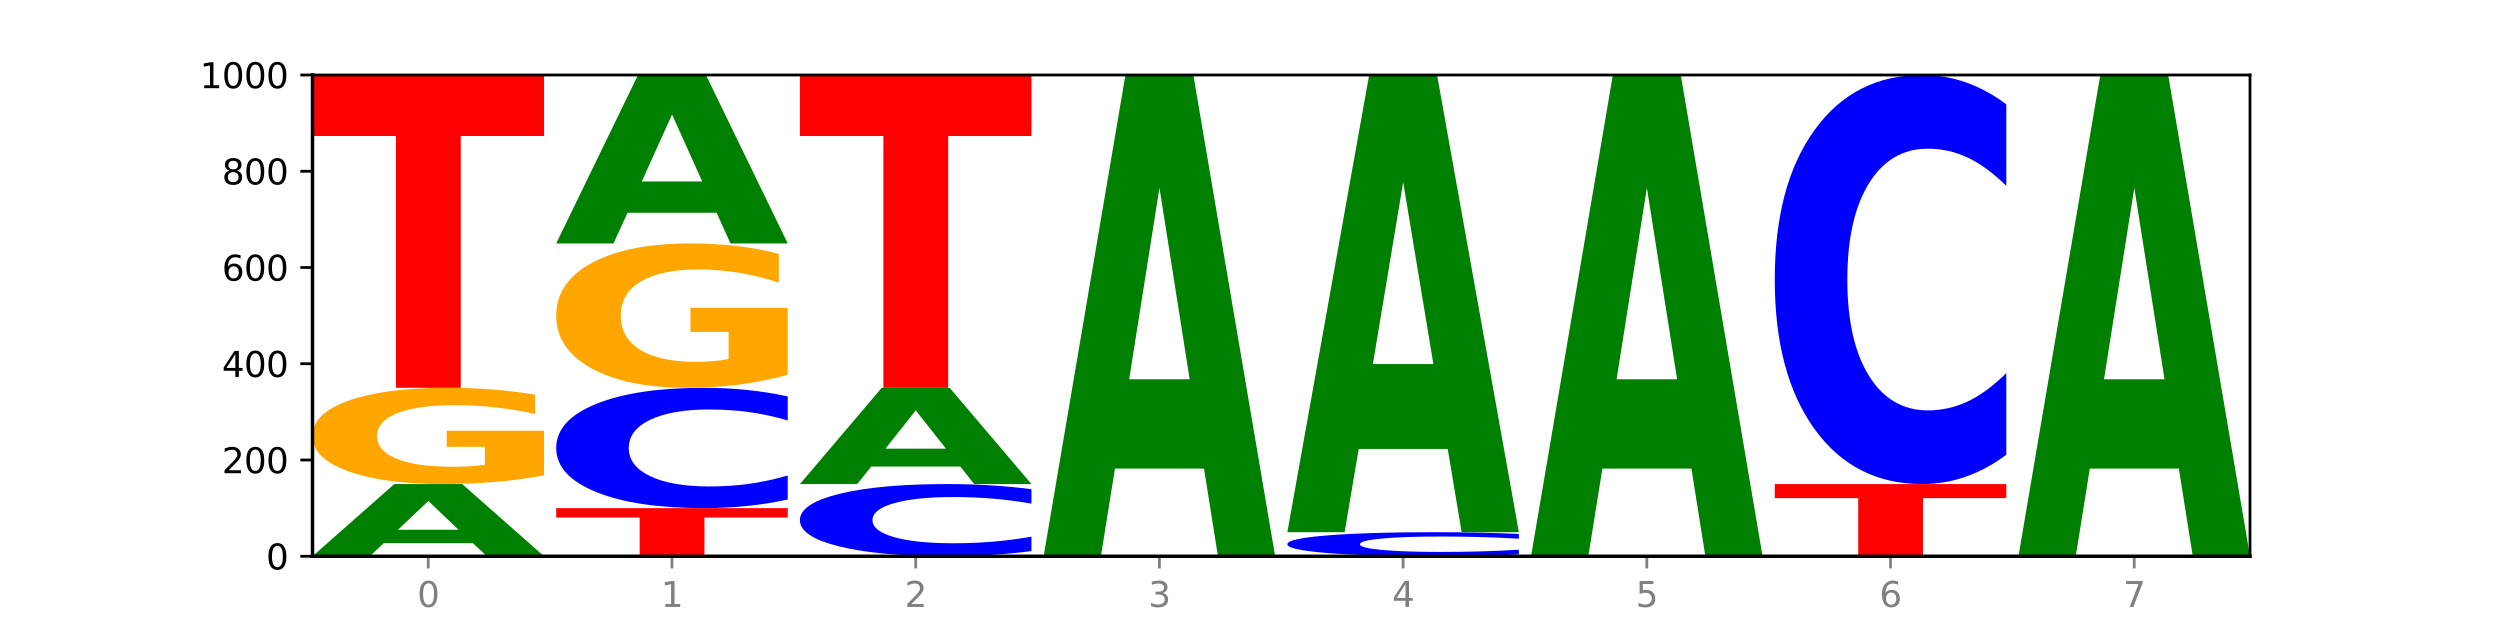 <?xml version="1.0" encoding="utf-8" standalone="no"?>
<!DOCTYPE svg PUBLIC "-//W3C//DTD SVG 1.1//EN"
  "http://www.w3.org/Graphics/SVG/1.1/DTD/svg11.dtd">
<svg xmlns:xlink="http://www.w3.org/1999/xlink" width="720pt" height="180pt" viewBox="0 0 720 180" xmlns="http://www.w3.org/2000/svg" version="1.1">
 <defs>
  <style type="text/css">*{stroke-linejoin: round; stroke-linecap: butt}</style>
 </defs>
 <g id="figure_1">
  <g id="patch_1">
   <path d="M 0 180 
L 720 180 
L 720 0 
L 0 0 
z
" style="fill: #ffffff"/>
  </g>
  <g id="axes_1">
   <g id="patch_2">
    <path d="M 90 160.2 
L 648 160.2 
L 648 21.6 
L 90 21.6 
z
" style="fill: #ffffff"/>
   </g>
   <g id="line2d_1">
    <path d="M 90 160.2 
L 648 160.2 
" clip-path="url(#p2ce6c7f154)" style="fill: none; stroke: #000000; stroke-width: 0.5; stroke-linecap: square"/>
   </g>
   <g id="patch_3">
    <path d="M 136.189 156.413 
L 110.545 156.413 
L 106.496 160.2 
L 90 160.2 
L 113.558 139.41 
L 133.121 139.41 
L 156.679 160.2 
L 140.197 160.2 
L 136.189 156.413 
z
M 114.635 152.554 
L 132.058 152.554 
L 123.36 144.284 
L 114.635 152.554 
z
" clip-path="url(#p2ce6c7f154)" style="fill: #008000"/>
   </g>
   <g id="patch_4">
    <path d="M 156.679 136.902 
Q 149.955 138.156 142.722 138.786 
Q 135.489 139.41 127.778 139.41 
Q 110.353 139.41 100.177 135.677 
Q 90 131.943 90 125.559 
Q 90 119.1 100.356 115.395 
Q 110.727 111.69 128.764 111.69 
Q 135.713 111.69 142.079 112.194 
Q 148.46 112.692 154.109 113.677 
L 154.109 119.203 
Q 148.281 117.937 142.513 117.313 
Q 136.744 116.683 130.946 116.683 
Q 120.216 116.683 114.403 118.985 
Q 108.59 121.281 108.59 125.559 
Q 108.59 129.796 114.194 132.109 
Q 119.798 134.417 130.109 134.417 
Q 132.919 134.417 135.325 134.285 
Q 137.731 134.148 139.643 133.861 
L 139.643 128.674 
L 128.66 128.674 
L 128.66 124.053 
L 156.679 124.053 
L 156.679 136.902 
z
" clip-path="url(#p2ce6c7f154)" style="fill: #ffa600"/>
   </g>
   <g id="patch_5">
    <path d="M 90 21.6 
L 156.679 21.6 
L 156.679 39.17 
L 132.69 39.17 
L 132.69 111.69 
L 114.036 111.69 
L 114.036 39.17 
L 90 39.17 
L 90 21.6 
z
" clip-path="url(#p2ce6c7f154)" style="fill: #ff0000"/>
   </g>
   <g id="patch_6">
    <path d="M 160.189 146.34 
L 226.868 146.34 
L 226.868 149.043 
L 202.879 149.043 
L 202.879 160.2 
L 184.224 160.2 
L 184.224 149.043 
L 160.189 149.043 
L 160.189 146.34 
z
" clip-path="url(#p2ce6c7f154)" style="fill: #ff0000"/>
   </g>
   <g id="patch_7">
    <path d="M 226.868 143.856 
Q 221.29 145.087 215.259 145.71 
Q 209.228 146.34 202.659 146.34 
Q 183.07 146.34 171.629 141.673 
Q 160.189 137.006 160.189 129.026 
Q 160.189 121.016 171.629 116.357 
Q 183.07 111.69 202.659 111.69 
Q 209.228 111.69 215.259 112.32 
Q 221.29 112.943 226.868 114.174 
L 226.868 121.081 
Q 221.24 119.449 215.78 118.69 
Q 210.32 117.931 204.289 117.931 
Q 193.47 117.931 187.27 120.888 
Q 181.088 123.836 181.088 129.026 
Q 181.088 134.194 187.27 137.15 
Q 193.47 140.099 204.289 140.099 
Q 210.32 140.099 215.78 139.34 
Q 221.24 138.574 226.868 136.942 
L 226.868 143.856 
z
" clip-path="url(#p2ce6c7f154)" style="fill: #0000ff"/>
   </g>
   <g id="patch_8">
    <path d="M 226.868 107.928 
Q 220.143 109.809 212.91 110.754 
Q 205.678 111.69 197.967 111.69 
Q 180.542 111.69 170.365 106.09 
Q 160.189 100.49 160.189 90.913 
Q 160.189 81.224 170.545 75.667 
Q 180.916 70.11 198.953 70.11 
Q 205.902 70.11 212.268 70.866 
Q 218.649 71.613 224.298 73.09 
L 224.298 81.379 
Q 218.47 79.481 212.701 78.545 
Q 206.933 77.6 201.135 77.6 
Q 190.405 77.6 184.592 81.053 
Q 178.779 84.497 178.779 90.913 
Q 178.779 97.269 184.383 100.739 
Q 189.987 104.2 200.298 104.2 
Q 203.107 104.2 205.513 104.003 
Q 207.919 103.797 209.832 103.367 
L 209.832 95.585 
L 198.848 95.585 
L 198.848 88.654 
L 226.868 88.654 
L 226.868 107.928 
z
" clip-path="url(#p2ce6c7f154)" style="fill: #ffa600"/>
   </g>
   <g id="patch_9">
    <path d="M 206.377 61.273 
L 180.734 61.273 
L 176.685 70.11 
L 160.189 70.11 
L 183.747 21.6 
L 203.31 21.6 
L 226.868 70.11 
L 210.386 70.11 
L 206.377 61.273 
z
M 184.824 52.27 
L 202.247 52.27 
L 193.549 32.974 
L 184.824 52.27 
z
" clip-path="url(#p2ce6c7f154)" style="fill: #008000"/>
   </g>
   <g id="patch_10">
    <path d="M 297.057 158.71 
Q 291.479 159.448 285.448 159.822 
Q 279.417 160.2 272.848 160.2 
Q 253.259 160.2 241.818 157.4 
Q 230.377 154.6 230.377 149.811 
Q 230.377 145.006 241.818 142.21 
Q 253.259 139.41 272.848 139.41 
Q 279.417 139.41 285.448 139.788 
Q 291.479 140.162 297.057 140.9 
L 297.057 145.044 
Q 291.429 144.065 285.969 143.61 
Q 280.509 143.155 274.477 143.155 
Q 263.658 143.155 257.459 144.929 
Q 251.277 146.698 251.277 149.811 
Q 251.277 152.912 257.459 154.686 
Q 263.658 156.455 274.477 156.455 
Q 280.509 156.455 285.969 156 
Q 291.429 155.54 297.057 154.561 
L 297.057 158.71 
z
" clip-path="url(#p2ce6c7f154)" style="fill: #0000ff"/>
   </g>
   <g id="patch_11">
    <path d="M 276.566 134.36 
L 250.922 134.36 
L 246.873 139.41 
L 230.377 139.41 
L 253.935 111.69 
L 273.499 111.69 
L 297.057 139.41 
L 280.574 139.41 
L 276.566 134.36 
z
M 255.012 129.216 
L 272.435 129.216 
L 263.737 118.189 
L 255.012 129.216 
z
" clip-path="url(#p2ce6c7f154)" style="fill: #008000"/>
   </g>
   <g id="patch_12">
    <path d="M 230.377 21.6 
L 297.057 21.6 
L 297.057 39.17 
L 273.068 39.17 
L 273.068 111.69 
L 254.413 111.69 
L 254.413 39.17 
L 230.377 39.17 
L 230.377 21.6 
z
" clip-path="url(#p2ce6c7f154)" style="fill: #ff0000"/>
   </g>
   <g id="patch_13">
    <path d="M 346.755 134.951 
L 321.111 134.951 
L 317.062 160.2 
L 300.566 160.2 
L 324.124 21.6 
L 343.687 21.6 
L 367.245 160.2 
L 350.763 160.2 
L 346.755 134.951 
z
M 325.201 109.228 
L 342.624 109.228 
L 333.926 54.096 
L 325.201 109.228 
z
" clip-path="url(#p2ce6c7f154)" style="fill: #008000"/>
   </g>
   <g id="patch_14">
    <path d="M 437.434 159.703 
Q 431.856 159.949 425.825 160.074 
Q 419.794 160.2 413.225 160.2 
Q 393.636 160.2 382.196 159.267 
Q 370.755 158.333 370.755 156.737 
Q 370.755 155.135 382.196 154.203 
Q 393.636 153.27 413.225 153.27 
Q 419.794 153.27 425.825 153.396 
Q 431.856 153.521 437.434 153.767 
L 437.434 155.148 
Q 431.806 154.822 426.346 154.67 
Q 420.886 154.518 414.855 154.518 
Q 404.036 154.518 397.836 155.11 
Q 391.654 155.699 391.654 156.737 
Q 391.654 157.771 397.836 158.362 
Q 404.036 158.952 414.855 158.952 
Q 420.886 158.952 426.346 158.8 
Q 431.806 158.647 437.434 158.32 
L 437.434 159.703 
z
" clip-path="url(#p2ce6c7f154)" style="fill: #0000ff"/>
   </g>
   <g id="patch_15">
    <path d="M 416.943 129.284 
L 391.3 129.284 
L 387.251 153.27 
L 370.755 153.27 
L 394.313 21.6 
L 413.876 21.6 
L 437.434 153.27 
L 420.952 153.27 
L 416.943 129.284 
z
M 395.39 104.846 
L 412.813 104.846 
L 404.115 52.472 
L 395.39 104.846 
z
" clip-path="url(#p2ce6c7f154)" style="fill: #008000"/>
   </g>
   <g id="patch_16">
    <path d="M 487.132 134.951 
L 461.488 134.951 
L 457.439 160.2 
L 440.943 160.2 
L 464.501 21.6 
L 484.065 21.6 
L 507.623 160.2 
L 491.14 160.2 
L 487.132 134.951 
z
M 465.578 109.228 
L 483.001 109.228 
L 474.303 54.096 
L 465.578 109.228 
z
" clip-path="url(#p2ce6c7f154)" style="fill: #008000"/>
   </g>
   <g id="patch_17">
    <path d="M 511.132 139.41 
L 577.811 139.41 
L 577.811 143.465 
L 553.822 143.465 
L 553.822 160.2 
L 535.168 160.2 
L 535.168 143.465 
L 511.132 143.465 
L 511.132 139.41 
z
" clip-path="url(#p2ce6c7f154)" style="fill: #ff0000"/>
   </g>
   <g id="patch_18">
    <path d="M 577.811 130.965 
Q 572.234 135.151 566.203 137.268 
Q 560.171 139.41 553.603 139.41 
Q 534.014 139.41 522.573 123.543 
Q 511.132 107.676 511.132 80.542 
Q 511.132 53.31 522.573 37.467 
Q 534.014 21.6 553.603 21.6 
Q 560.171 21.6 566.203 23.742 
Q 572.234 25.859 577.811 30.045 
L 577.811 53.529 
Q 572.183 47.98 566.723 45.4 
Q 561.263 42.821 555.232 42.821 
Q 544.413 42.821 538.214 52.872 
Q 532.031 62.898 532.031 80.542 
Q 532.031 98.112 538.214 108.163 
Q 544.413 118.189 555.232 118.189 
Q 561.263 118.189 566.723 115.61 
Q 572.183 113.006 577.811 107.457 
L 577.811 130.965 
z
" clip-path="url(#p2ce6c7f154)" style="fill: #0000ff"/>
   </g>
   <g id="patch_19">
    <path d="M 627.51 134.951 
L 601.866 134.951 
L 597.817 160.2 
L 581.321 160.2 
L 604.879 21.6 
L 624.442 21.6 
L 648 160.2 
L 631.518 160.2 
L 627.51 134.951 
z
M 605.956 109.228 
L 623.379 109.228 
L 614.681 54.096 
L 605.956 109.228 
z
" clip-path="url(#p2ce6c7f154)" style="fill: #008000"/>
   </g>
   <g id="matplotlib.axis_1">
    <g id="xtick_1">
     <g id="line2d_2">
      <defs>
       <path id="mc9d9d40d6c" d="M 0 0 
L 0 3.5 
" style="stroke: #808080; stroke-width: 0.8"/>
      </defs>
      <g>
       <use xlink:href="#mc9d9d40d6c" x="123.34" y="160.2" style="fill: #808080; stroke: #808080; stroke-width: 0.8"/>
      </g>
     </g>
     <g id="text_1">
      <!-- 0 -->
      <g style="fill: #808080" transform="translate(120.158 174.798) scale(0.1 -0.1)">
       <defs>
        <path id="DejaVuSans-30" d="M 2034 4250 
Q 1547 4250 1301 3770 
Q 1056 3291 1056 2328 
Q 1056 1369 1301 889 
Q 1547 409 2034 409 
Q 2525 409 2770 889 
Q 3016 1369 3016 2328 
Q 3016 3291 2770 3770 
Q 2525 4250 2034 4250 
z
M 2034 4750 
Q 2819 4750 3233 4129 
Q 3647 3509 3647 2328 
Q 3647 1150 3233 529 
Q 2819 -91 2034 -91 
Q 1250 -91 836 529 
Q 422 1150 422 2328 
Q 422 3509 836 4129 
Q 1250 4750 2034 4750 
z
" transform="scale(0.016)"/>
       </defs>
       <use xlink:href="#DejaVuSans-30"/>
      </g>
     </g>
    </g>
    <g id="xtick_2">
     <g id="line2d_3">
      <g>
       <use xlink:href="#mc9d9d40d6c" x="193.528" y="160.2" style="fill: #808080; stroke: #808080; stroke-width: 0.8"/>
      </g>
     </g>
     <g id="text_2">
      <!-- 1 -->
      <g style="fill: #808080" transform="translate(190.347 174.798) scale(0.1 -0.1)">
       <defs>
        <path id="DejaVuSans-31" d="M 794 531 
L 1825 531 
L 1825 4091 
L 703 3866 
L 703 4441 
L 1819 4666 
L 2450 4666 
L 2450 531 
L 3481 531 
L 3481 0 
L 794 0 
L 794 531 
z
" transform="scale(0.016)"/>
       </defs>
       <use xlink:href="#DejaVuSans-31"/>
      </g>
     </g>
    </g>
    <g id="xtick_3">
     <g id="line2d_4">
      <g>
       <use xlink:href="#mc9d9d40d6c" x="263.717" y="160.2" style="fill: #808080; stroke: #808080; stroke-width: 0.8"/>
      </g>
     </g>
     <g id="text_3">
      <!-- 2 -->
      <g style="fill: #808080" transform="translate(260.536 174.798) scale(0.1 -0.1)">
       <defs>
        <path id="DejaVuSans-32" d="M 1228 531 
L 3431 531 
L 3431 0 
L 469 0 
L 469 531 
Q 828 903 1448 1529 
Q 2069 2156 2228 2338 
Q 2531 2678 2651 2914 
Q 2772 3150 2772 3378 
Q 2772 3750 2511 3984 
Q 2250 4219 1831 4219 
Q 1534 4219 1204 4116 
Q 875 4013 500 3803 
L 500 4441 
Q 881 4594 1212 4672 
Q 1544 4750 1819 4750 
Q 2544 4750 2975 4387 
Q 3406 4025 3406 3419 
Q 3406 3131 3298 2873 
Q 3191 2616 2906 2266 
Q 2828 2175 2409 1742 
Q 1991 1309 1228 531 
z
" transform="scale(0.016)"/>
       </defs>
       <use xlink:href="#DejaVuSans-32"/>
      </g>
     </g>
    </g>
    <g id="xtick_4">
     <g id="line2d_5">
      <g>
       <use xlink:href="#mc9d9d40d6c" x="333.906" y="160.2" style="fill: #808080; stroke: #808080; stroke-width: 0.8"/>
      </g>
     </g>
     <g id="text_4">
      <!-- 3 -->
      <g style="fill: #808080" transform="translate(330.724 174.798) scale(0.1 -0.1)">
       <defs>
        <path id="DejaVuSans-33" d="M 2597 2516 
Q 3050 2419 3304 2112 
Q 3559 1806 3559 1356 
Q 3559 666 3084 287 
Q 2609 -91 1734 -91 
Q 1441 -91 1130 -33 
Q 819 25 488 141 
L 488 750 
Q 750 597 1062 519 
Q 1375 441 1716 441 
Q 2309 441 2620 675 
Q 2931 909 2931 1356 
Q 2931 1769 2642 2001 
Q 2353 2234 1838 2234 
L 1294 2234 
L 1294 2753 
L 1863 2753 
Q 2328 2753 2575 2939 
Q 2822 3125 2822 3475 
Q 2822 3834 2567 4026 
Q 2313 4219 1838 4219 
Q 1578 4219 1281 4162 
Q 984 4106 628 3988 
L 628 4550 
Q 988 4650 1302 4700 
Q 1616 4750 1894 4750 
Q 2613 4750 3031 4423 
Q 3450 4097 3450 3541 
Q 3450 3153 3228 2886 
Q 3006 2619 2597 2516 
z
" transform="scale(0.016)"/>
       </defs>
       <use xlink:href="#DejaVuSans-33"/>
      </g>
     </g>
    </g>
    <g id="xtick_5">
     <g id="line2d_6">
      <g>
       <use xlink:href="#mc9d9d40d6c" x="404.094" y="160.2" style="fill: #808080; stroke: #808080; stroke-width: 0.8"/>
      </g>
     </g>
     <g id="text_5">
      <!-- 4 -->
      <g style="fill: #808080" transform="translate(400.913 174.798) scale(0.1 -0.1)">
       <defs>
        <path id="DejaVuSans-34" d="M 2419 4116 
L 825 1625 
L 2419 1625 
L 2419 4116 
z
M 2253 4666 
L 3047 4666 
L 3047 1625 
L 3713 1625 
L 3713 1100 
L 3047 1100 
L 3047 0 
L 2419 0 
L 2419 1100 
L 313 1100 
L 313 1709 
L 2253 4666 
z
" transform="scale(0.016)"/>
       </defs>
       <use xlink:href="#DejaVuSans-34"/>
      </g>
     </g>
    </g>
    <g id="xtick_6">
     <g id="line2d_7">
      <g>
       <use xlink:href="#mc9d9d40d6c" x="474.283" y="160.2" style="fill: #808080; stroke: #808080; stroke-width: 0.8"/>
      </g>
     </g>
     <g id="text_6">
      <!-- 5 -->
      <g style="fill: #808080" transform="translate(471.102 174.798) scale(0.1 -0.1)">
       <defs>
        <path id="DejaVuSans-35" d="M 691 4666 
L 3169 4666 
L 3169 4134 
L 1269 4134 
L 1269 2991 
Q 1406 3038 1543 3061 
Q 1681 3084 1819 3084 
Q 2600 3084 3056 2656 
Q 3513 2228 3513 1497 
Q 3513 744 3044 326 
Q 2575 -91 1722 -91 
Q 1428 -91 1123 -41 
Q 819 9 494 109 
L 494 744 
Q 775 591 1075 516 
Q 1375 441 1709 441 
Q 2250 441 2565 725 
Q 2881 1009 2881 1497 
Q 2881 1984 2565 2268 
Q 2250 2553 1709 2553 
Q 1456 2553 1204 2497 
Q 953 2441 691 2322 
L 691 4666 
z
" transform="scale(0.016)"/>
       </defs>
       <use xlink:href="#DejaVuSans-35"/>
      </g>
     </g>
    </g>
    <g id="xtick_7">
     <g id="line2d_8">
      <g>
       <use xlink:href="#mc9d9d40d6c" x="544.472" y="160.2" style="fill: #808080; stroke: #808080; stroke-width: 0.8"/>
      </g>
     </g>
     <g id="text_7">
      <!-- 6 -->
      <g style="fill: #808080" transform="translate(541.29 174.798) scale(0.1 -0.1)">
       <defs>
        <path id="DejaVuSans-36" d="M 2113 2584 
Q 1688 2584 1439 2293 
Q 1191 2003 1191 1497 
Q 1191 994 1439 701 
Q 1688 409 2113 409 
Q 2538 409 2786 701 
Q 3034 994 3034 1497 
Q 3034 2003 2786 2293 
Q 2538 2584 2113 2584 
z
M 3366 4563 
L 3366 3988 
Q 3128 4100 2886 4159 
Q 2644 4219 2406 4219 
Q 1781 4219 1451 3797 
Q 1122 3375 1075 2522 
Q 1259 2794 1537 2939 
Q 1816 3084 2150 3084 
Q 2853 3084 3261 2657 
Q 3669 2231 3669 1497 
Q 3669 778 3244 343 
Q 2819 -91 2113 -91 
Q 1303 -91 875 529 
Q 447 1150 447 2328 
Q 447 3434 972 4092 
Q 1497 4750 2381 4750 
Q 2619 4750 2861 4703 
Q 3103 4656 3366 4563 
z
" transform="scale(0.016)"/>
       </defs>
       <use xlink:href="#DejaVuSans-36"/>
      </g>
     </g>
    </g>
    <g id="xtick_8">
     <g id="line2d_9">
      <g>
       <use xlink:href="#mc9d9d40d6c" x="614.66" y="160.2" style="fill: #808080; stroke: #808080; stroke-width: 0.8"/>
      </g>
     </g>
     <g id="text_8">
      <!-- 7 -->
      <g style="fill: #808080" transform="translate(611.479 174.798) scale(0.1 -0.1)">
       <defs>
        <path id="DejaVuSans-37" d="M 525 4666 
L 3525 4666 
L 3525 4397 
L 1831 0 
L 1172 0 
L 2766 4134 
L 525 4134 
L 525 4666 
z
" transform="scale(0.016)"/>
       </defs>
       <use xlink:href="#DejaVuSans-37"/>
      </g>
     </g>
    </g>
   </g>
   <g id="matplotlib.axis_2">
    <g id="ytick_1">
     <g id="line2d_10">
      <defs>
       <path id="md8e5852e2d" d="M 0 0 
L -3.5 0 
" style="stroke: #000000; stroke-width: 0.8"/>
      </defs>
      <g>
       <use xlink:href="#md8e5852e2d" x="90" y="160.2" style="stroke: #000000; stroke-width: 0.8"/>
      </g>
     </g>
     <g id="text_9">
      <!-- 0 -->
      <g transform="translate(76.638 163.999) scale(0.1 -0.1)">
       <use xlink:href="#DejaVuSans-30"/>
      </g>
     </g>
    </g>
    <g id="ytick_2">
     <g id="line2d_11">
      <g>
       <use xlink:href="#md8e5852e2d" x="90" y="132.48" style="stroke: #000000; stroke-width: 0.8"/>
      </g>
     </g>
     <g id="text_10">
      <!-- 200 -->
      <g transform="translate(63.913 136.279) scale(0.1 -0.1)">
       <use xlink:href="#DejaVuSans-32"/>
       <use xlink:href="#DejaVuSans-30" x="63.623"/>
       <use xlink:href="#DejaVuSans-30" x="127.246"/>
      </g>
     </g>
    </g>
    <g id="ytick_3">
     <g id="line2d_12">
      <g>
       <use xlink:href="#md8e5852e2d" x="90" y="104.76" style="stroke: #000000; stroke-width: 0.8"/>
      </g>
     </g>
     <g id="text_11">
      <!-- 400 -->
      <g transform="translate(63.913 108.559) scale(0.1 -0.1)">
       <use xlink:href="#DejaVuSans-34"/>
       <use xlink:href="#DejaVuSans-30" x="63.623"/>
       <use xlink:href="#DejaVuSans-30" x="127.246"/>
      </g>
     </g>
    </g>
    <g id="ytick_4">
     <g id="line2d_13">
      <g>
       <use xlink:href="#md8e5852e2d" x="90" y="77.04" style="stroke: #000000; stroke-width: 0.8"/>
      </g>
     </g>
     <g id="text_12">
      <!-- 600 -->
      <g transform="translate(63.913 80.839) scale(0.1 -0.1)">
       <use xlink:href="#DejaVuSans-36"/>
       <use xlink:href="#DejaVuSans-30" x="63.623"/>
       <use xlink:href="#DejaVuSans-30" x="127.246"/>
      </g>
     </g>
    </g>
    <g id="ytick_5">
     <g id="line2d_14">
      <g>
       <use xlink:href="#md8e5852e2d" x="90" y="49.32" style="stroke: #000000; stroke-width: 0.8"/>
      </g>
     </g>
     <g id="text_13">
      <!-- 800 -->
      <g transform="translate(63.913 53.119) scale(0.1 -0.1)">
       <defs>
        <path id="DejaVuSans-38" d="M 2034 2216 
Q 1584 2216 1326 1975 
Q 1069 1734 1069 1313 
Q 1069 891 1326 650 
Q 1584 409 2034 409 
Q 2484 409 2743 651 
Q 3003 894 3003 1313 
Q 3003 1734 2745 1975 
Q 2488 2216 2034 2216 
z
M 1403 2484 
Q 997 2584 770 2862 
Q 544 3141 544 3541 
Q 544 4100 942 4425 
Q 1341 4750 2034 4750 
Q 2731 4750 3128 4425 
Q 3525 4100 3525 3541 
Q 3525 3141 3298 2862 
Q 3072 2584 2669 2484 
Q 3125 2378 3379 2068 
Q 3634 1759 3634 1313 
Q 3634 634 3220 271 
Q 2806 -91 2034 -91 
Q 1263 -91 848 271 
Q 434 634 434 1313 
Q 434 1759 690 2068 
Q 947 2378 1403 2484 
z
M 1172 3481 
Q 1172 3119 1398 2916 
Q 1625 2713 2034 2713 
Q 2441 2713 2670 2916 
Q 2900 3119 2900 3481 
Q 2900 3844 2670 4047 
Q 2441 4250 2034 4250 
Q 1625 4250 1398 4047 
Q 1172 3844 1172 3481 
z
" transform="scale(0.016)"/>
       </defs>
       <use xlink:href="#DejaVuSans-38"/>
       <use xlink:href="#DejaVuSans-30" x="63.623"/>
       <use xlink:href="#DejaVuSans-30" x="127.246"/>
      </g>
     </g>
    </g>
    <g id="ytick_6">
     <g id="line2d_15">
      <g>
       <use xlink:href="#md8e5852e2d" x="90" y="21.6" style="stroke: #000000; stroke-width: 0.8"/>
      </g>
     </g>
     <g id="text_14">
      <!-- 1000 -->
      <g transform="translate(57.55 25.399) scale(0.1 -0.1)">
       <use xlink:href="#DejaVuSans-31"/>
       <use xlink:href="#DejaVuSans-30" x="63.623"/>
       <use xlink:href="#DejaVuSans-30" x="127.246"/>
       <use xlink:href="#DejaVuSans-30" x="190.869"/>
      </g>
     </g>
    </g>
   </g>
   <g id="patch_20">
    <path d="M 90 160.2 
L 90 21.6 
" style="fill: none; stroke: #000000; stroke-linejoin: miter; stroke-linecap: square"/>
   </g>
   <g id="patch_21">
    <path d="M 648 160.2 
L 648 21.6 
" style="fill: none; stroke: #000000; stroke-width: 0.8; stroke-linejoin: miter; stroke-linecap: square"/>
   </g>
   <g id="patch_22">
    <path d="M 90 160.2 
L 648 160.2 
" style="fill: none; stroke: #000000; stroke-linejoin: miter; stroke-linecap: square"/>
   </g>
   <g id="patch_23">
    <path d="M 90 21.6 
L 648 21.6 
" style="fill: none; stroke: #000000; stroke-width: 0.8; stroke-linejoin: miter; stroke-linecap: square"/>
   </g>
  </g>
 </g>
 <defs>
  <clipPath id="p2ce6c7f154">
   <rect x="90" y="21.6" width="558" height="138.6"/>
  </clipPath>
 </defs>
</svg>
